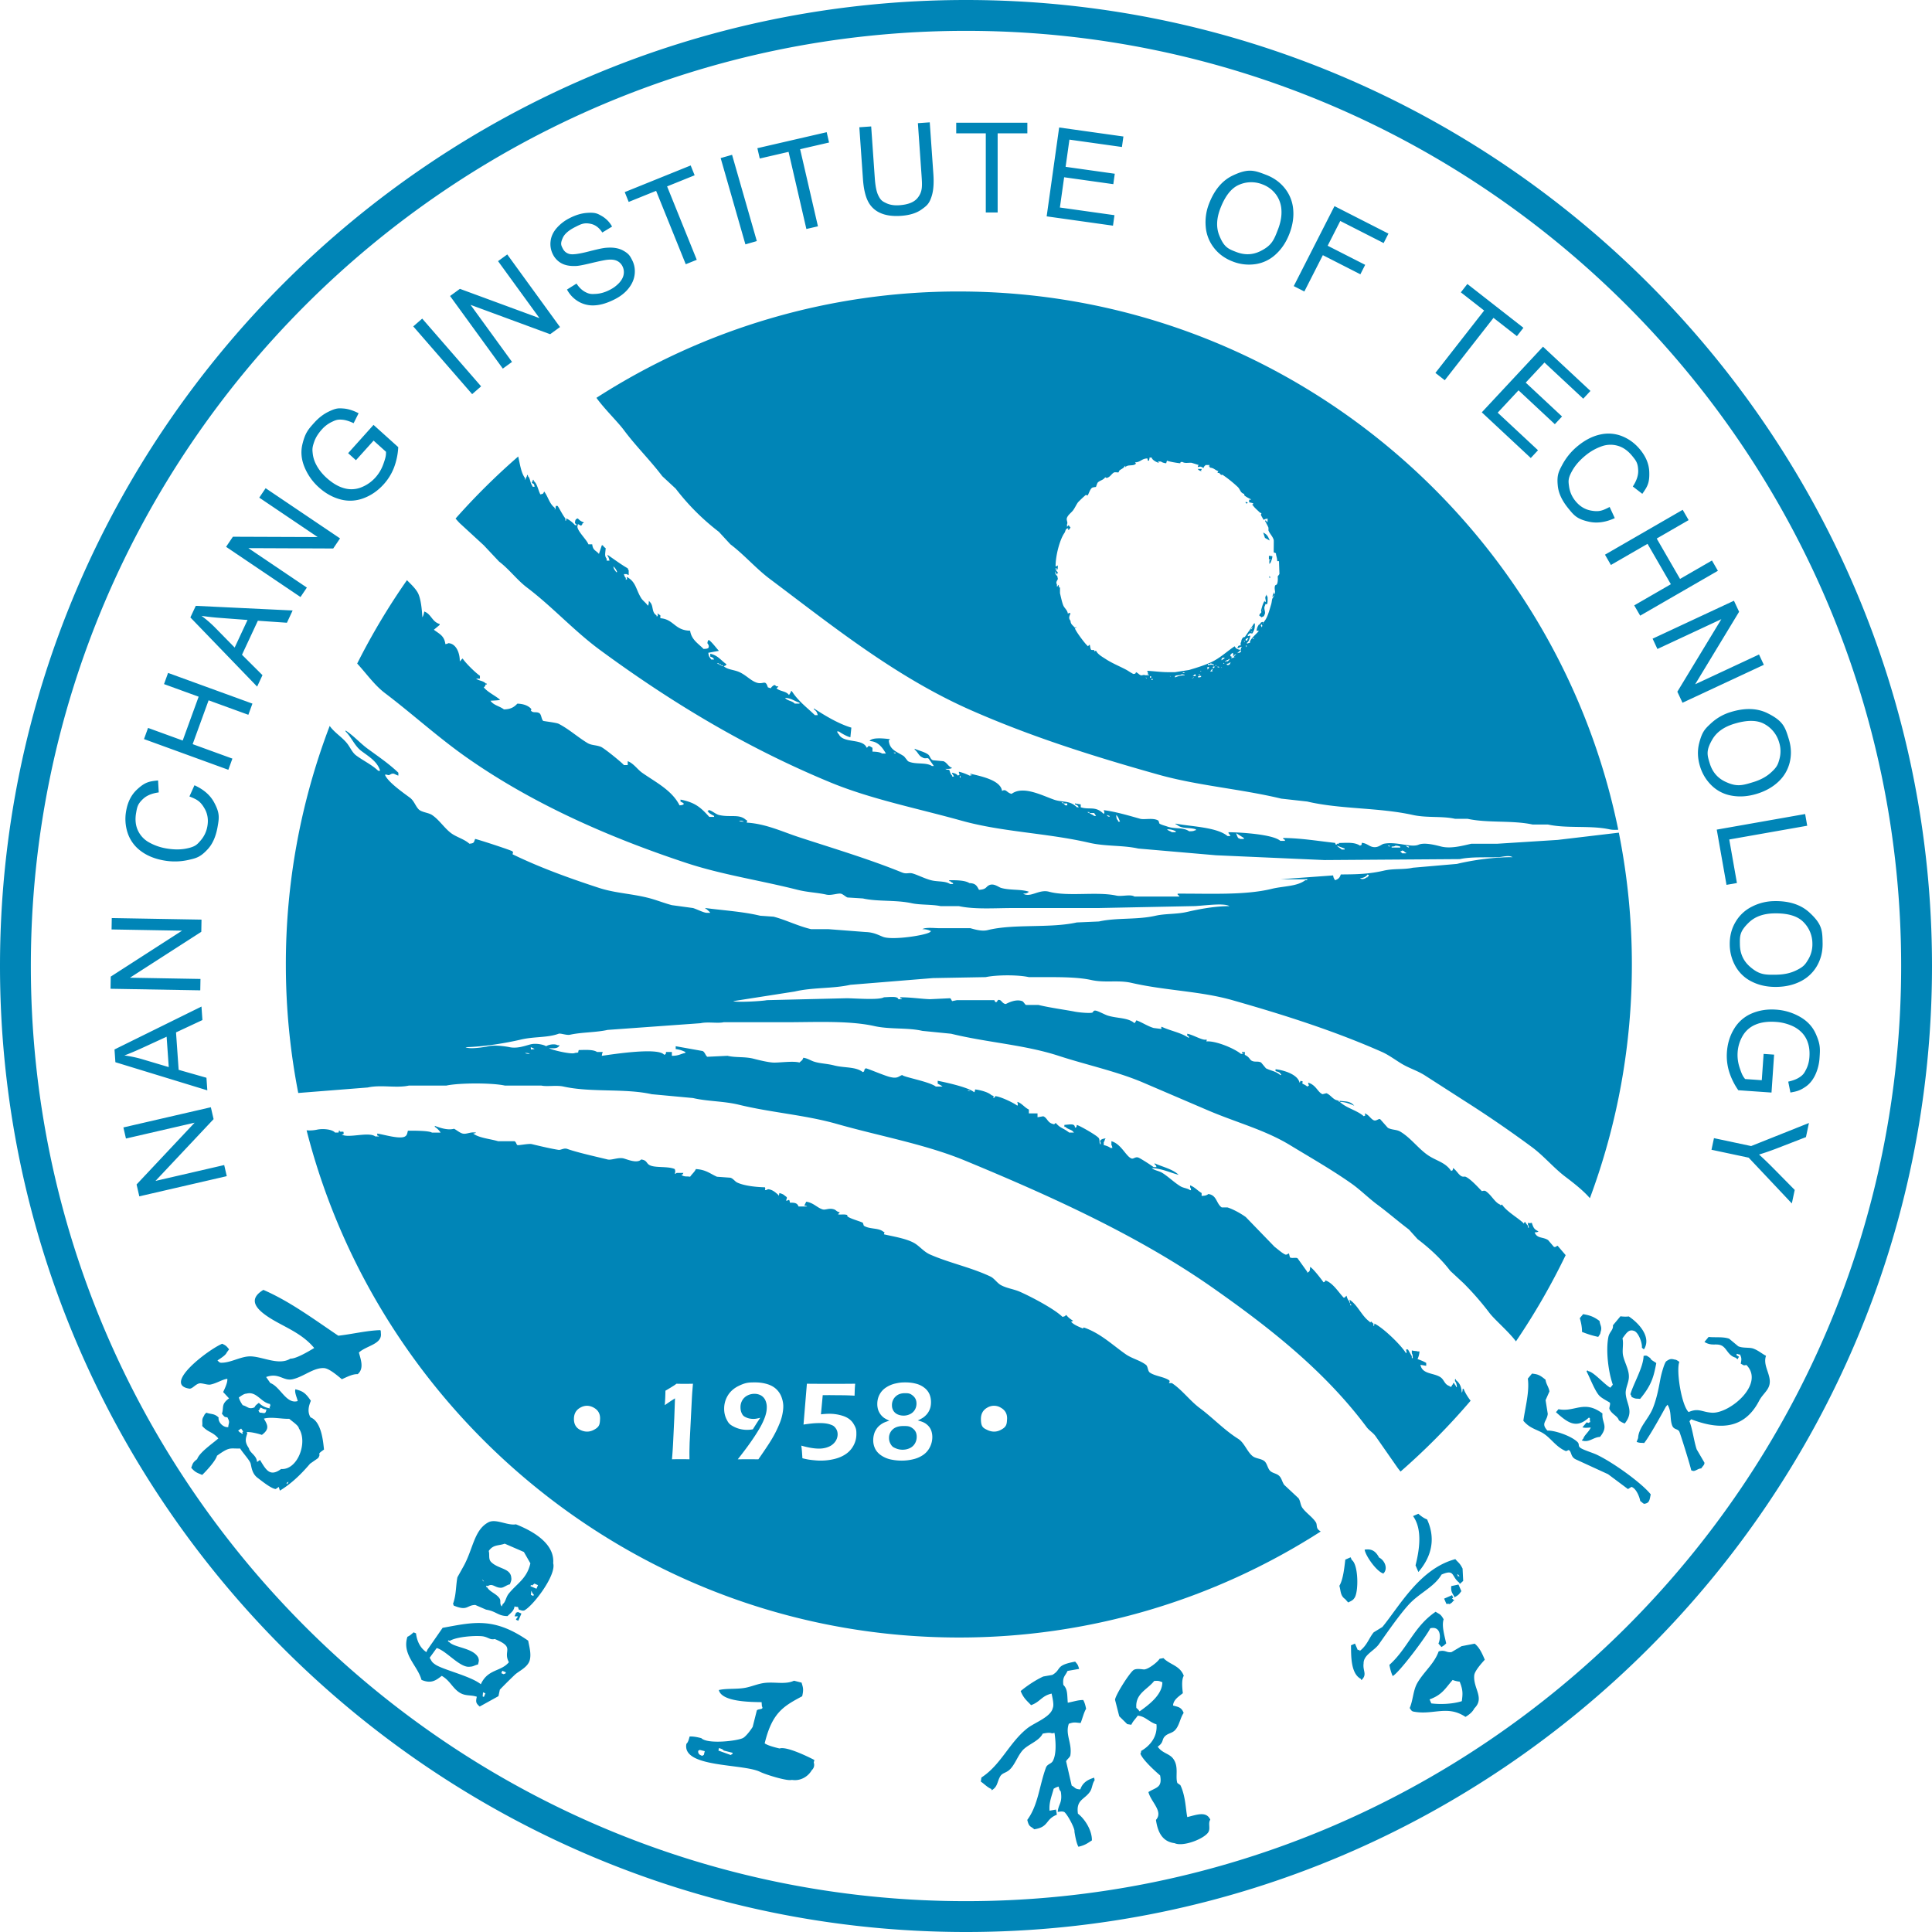 <svg xmlns="http://www.w3.org/2000/svg" width="200" height="200" fill="#0085b7" fill-rule="evenodd"><path d="M99.26 30.175c33.598 0 61.771 23.992 68.262 55.72-.3.014-.611.023-.908-.042-1.97-.43-4.397-.066-6.358-.497h-1.59c-2.111-.46-4.665-.135-6.755-.596h-1.292c-1.362-.299-2.904-.073-4.37-.397-3.547-.784-7.499-.579-10.93-1.39l-2.682-.299c-4.238-1.016-8.622-1.333-12.716-2.484-6.976-1.96-13.27-3.972-19.374-6.656-7.815-3.438-14.407-8.766-20.862-13.61-1.432-1.075-2.63-2.485-4.074-3.577l-1.192-1.292a24 24 0 0 1-4.47-4.47l-1.392-1.292c-1.256-1.662-2.72-3.086-3.973-4.77-.65-.872-2.003-2.175-2.842-3.339a69.2 69.2 0 0 1 37.518-11.01zM60.1 148.04q.689.32 1.33 0c.641-.32.658-.589.688-1.123s-.183-.933-.641-1.19-.918-.27-1.377-.024-.687.64-.687 1.19.229.934.687 1.147m9.462 3.026a46 46 0 0 0 .132-2.005l.109-2.293.072-2.012-.39.25q-.137.088-.668.456a23 23 0 0 0 .069-1.497q.2-.115.522-.31l.4-.25q.08-.053.218-.162a33 33 0 0 0 1.708 0l-.063.778q-.023.27-.05.775l-.23 4.556-.017.683q-.006.212-.005.429l.005.602a34 34 0 0 0-1.812 0m6.812 0q.752-.95 1.266-1.678.564-.797.968-1.485.3-.51.474-.943a4 4 0 0 0 .235-.722 2.7 2.7 0 0 0 .06-.546 1.7 1.7 0 0 0-.154-.749 1.1 1.1 0 0 0-.45-.49 1.37 1.37 0 0 0-.679-.165 1.55 1.55 0 0 0-.736.18 1.3 1.3 0 0 0-.52.498 1.4 1.4 0 0 0-.183.703q0 .367.134.64c.134.273.241.322.452.422s.462.153.75.153q.17 0 .328-.03a5 5 0 0 0 .382-.084 30 30 0 0 0-.764 1.192 3.6 3.6 0 0 1-.584.056q-.686 0-1.268-.272c-.582-.272-.673-.44-.85-.776s-.27-.71-.27-1.12a2.6 2.6 0 0 1 .383-1.396q.384-.63 1.128-.99c.744-.36 1.068-.358 1.714-.358a4.3 4.3 0 0 1 1.227.174q.58.177.949.529a2.15 2.15 0 0 1 .545.837q.174.482.175.937 0 .338-.079.755a5 5 0 0 1-.25.883 12 12 0 0 1-.474 1.054q-.299.59-.72 1.233c-.421.643-.632.948-1.056 1.558l-1.004-.006zm6.691-.109-.03-.453-.027-.367a13 13 0 0 0-.058-.487q1.071.309 1.835.31.538 0 .982-.185a1.55 1.55 0 0 0 .694-.536 1.28 1.28 0 0 0 .25-.759q-.001-.356-.193-.62c-.192-.264-.325-.31-.59-.403s-.615-.14-1.047-.14q-.373 0-.734.03a18 18 0 0 0-.968.124l.35-4.228a256 256 0 0 0 4.998 0 13 13 0 0 0-.045.687l-.017.55a25 25 0 0 0-1.589-.046l-1.007-.011-.7.005-.185 1.982q.487-.056.826-.056a4.5 4.5 0 0 1 1.522.244q.678.244 1 .754c.322.51.32.714.32 1.123s-.097.792-.295 1.161-.47.668-.816.9-.75.4-1.203.507a6 6 0 0 1-2.02.125 8 8 0 0 1-.616-.074 8 8 0 0 1-.637-.137m9.001-3.891a3.4 3.4 0 0 1-.542-.284 1.7 1.7 0 0 1-.622-.849 2 2 0 0 1-.085-.592q0-.54.238-.987a1.97 1.97 0 0 1 .687-.735q.45-.289.96-.401c.51-.112.697-.112 1.073-.112q.542 0 1.054.135a2.3 2.3 0 0 1 .87.426 1.7 1.7 0 0 1 .52.662q.157.369.157.823a2.3 2.3 0 0 1-.043.455 1.8 1.8 0 0 1-.42.83 2.2 2.2 0 0 1-.337.302 3.5 3.5 0 0 1-.569.303q.384.103.575.192c.191.089.252.137.372.235a1.45 1.45 0 0 1 .493.774 2 2 0 0 1 .066.513q.001.55-.248 1.046a2.1 2.1 0 0 1-.68.798 3 3 0 0 1-1.02.454 5 5 0 0 1-1.203.149 5.4 5.4 0 0 1-1.141-.117 2.8 2.8 0 0 1-.974-.405q-.431-.285-.64-.687a1.96 1.96 0 0 1-.21-.917q0-.288.073-.565c.073-.277.124-.36.225-.527s.223-.307.36-.42.272-.206.41-.274.338-.142.601-.225m1.593-2.843q-.596.001-.96.356a1.2 1.2 0 0 0-.364.892 1.05 1.05 0 0 0 .16.583.97.97 0 0 0 .436.368 1.5 1.5 0 0 0 .6.122 1.5 1.5 0 0 0 .69-.16 1.15 1.15 0 0 0 .48-.441q.173-.287.173-.648 0-.481-.329-.776c-.329-.295-.517-.296-.886-.296m-.143 3.398q-.728.001-1.107.356a1.17 1.17 0 0 0-.378.894q0 .331.167.617c.167.286.281.334.51.434a1.8 1.8 0 0 0 .728.152q.395.001.74-.16a1.2 1.2 0 0 0 .531-.475q.191-.317.19-.706 0-.521-.352-.816c-.352-.295-.579-.296-1.029-.296m8.715.42q.69.318 1.33 0c.64-.318.658-.59.69-1.124s-.184-.933-.642-1.19a1.34 1.34 0 0 0-1.378-.024q-.686.365-.686 1.19c0 .825.229.934.686 1.147zm65.35-61.846a69.5 69.5 0 0 1 1.35 13.649 69.2 69.2 0 0 1-4.347 24.194c-.698-.836-2.01-1.821-2.538-2.222-1.21-.915-2.245-2.174-3.478-3.08a120 120 0 0 0-6.954-4.768l-4.173-2.682c-.782-.48-1.597-.713-2.384-1.193-.61-.372-1.326-.9-1.987-1.192-4.855-2.146-9.96-3.79-15.499-5.365-3.323-.945-6.913-.982-10.431-1.788-1.403-.322-2.718.022-4.173-.298-1.27-.28-2.954-.297-4.37-.298h-2.087c-1.14-.25-3.332-.241-4.47 0l-5.465.099-8.544.696c-1.84.414-3.84.247-5.763.695l-6.358.994c.28.154 2.963.01 3.478-.1l8.246-.198c.826 0 3.366.215 3.874-.1.634-.02 1.434-.132 1.49.199h.397c-.102-.08-.024-.037-.198-.1v-.099c1.111-.002 2.225.175 3.08.199l2.086-.1c.054.02.192.295.199.299l.496-.1h3.875l.1.199c.306.064.121-.34.496-.199.154.058.281.384.596.398.302-.154 1.048-.526 1.69-.298.145.052.283.347.396.397h1.292c1.21.293 2.813.506 3.776.695.414.082 1.509.183 1.788.1.122-.036.083-.269.397-.199.289.064.875.393 1.192.497.96.312 2.126.197 2.782.794a1.1 1.1 0 0 0 .198-.297c.565.194 1.158.608 1.79.794l.794.1c.043-.06-.09-.288.099-.199.851.396 1.924.576 2.682 1.093h.1c-.131-.242.046-.07-.199-.199v-.199c.618.103 1.628.748 1.987.596.102.171.003 0 0 .2.895-.089 2.822.676 3.577 1.291 0 0 .39-.023.198-.1h-.1v-.099h.299v.298c.473.217.502.485.695.596.347.198.639.012.994.199l.497.596c.568.286.946.263 1.49.696h.1c-.131-.274-.275-.325-.596-.398v-.199c.674.06 2.305.485 2.483 1.391.08-.102.037-.025.1-.198.34.112.2-.017.198.297.18.088.361.168.497.299.313-.16.12-.065.099-.398.816.225.986.993 1.49 1.192l.398-.1c.351.114.66.583.993.696.723.246 1.358-.034 1.888.597-.455-.195-.869-.387-1.49-.398v-.1h-.199c.102.081.024.037.198.1.68.656 1.774.863 2.484 1.49.262-.173.139-.006.1-.298.417.145.583.529.894.696.281.151.505-.172.695-.1l.795.895c.418.238.892.16 1.292.397 1.053.627 1.809 1.687 2.781 2.384.903.648 1.862.754 2.484 1.69.247-.147.117.023.199-.299.323.212.498.582.795.795.226.163.382.051.496.1.543.23 1.38 1.187 1.69 1.49.01.01.249-.1.397 0 .604.404.931 1.17 1.49 1.39.114.164.007.056.199 0 .475.715 1.55 1.307 2.185 1.888.125.183.05-.014.199-.1.088.145.18.285.298.398v.2h.1c-.04-.206-.026-.193-.1-.3v-.198c.244.062.158.037.397 0 .191.546.225.643.696.894-.117.08-.166.08-.397.1.253.658.844.441 1.39.794l.596.696c.201.096.313-.142.398-.1l.825.963a70 70 0 0 1-5.146 8.926c-.755-1.013-2.222-2.258-2.733-2.934a30 30 0 0 0-2.683-3.08l-1.39-1.292c-.922-1.22-2.16-2.356-3.378-3.278l-.894-.994c-1.124-.849-2.138-1.737-3.279-2.583-.902-.669-1.755-1.534-2.682-2.185-2.03-1.427-4.22-2.675-6.358-3.974-2.59-1.574-5.506-2.325-8.445-3.577l-6.955-2.98c-2.72-1.12-5.704-1.756-8.543-2.682-3.524-1.15-7.39-1.37-11.128-2.286l-2.98-.298c-1.52-.353-3.352-.135-4.967-.496-2.637-.59-6.194-.398-9.24-.398h-6.358c-.618.139-1.645-.067-2.384.1l-9.637.695c-1.19.27-2.687.233-3.875.497-.376.083-.99-.175-1.192-.1-1.14.423-2.508.278-3.874.596-1.735.405-3.91.747-5.763.796.4.234 1.873.011 2.384-.1.635-.138 1.706-.002 2.186.1.806.17 1.642-.165 2.186-.299.549-.134 1.327.032 1.59.199.263-.174.888-.282 1.191-.1h.2c-.18.358-.55.328-1.094.298.271.195 2.397.691 2.683.497.493-.057.265-.003.398-.298.655-.013 1.495-.073 1.887.199h.596c-.054.151-.07.166-.1.398 1.108-.157 5.891-.907 6.458-.1.247-.146.117.024.199-.298h.596v.398c.743-.006.877-.198 1.391-.299v-.099c-.293-.137-.586-.258-.994-.298v-.298l2.782.497c.246.104.31.5.497.596l2.087-.1c.828.203 1.803.071 2.682.298.531.138 1.429.357 1.987.398.632.046 2.064-.194 2.781 0 .188-.202.29-.183.398-.497.448.065.737.28 1.093.398.639.21 1.323.2 2.086.397 1.085.279 2.235.108 2.98.695.28-.135.017-.163.298-.397.136-.01 1.872.739 2.484.894.82.209.894-.059 1.291-.198.16.22 2.788.672 3.478 1.192h.695c-.126-.11-.352-.22-.496-.299v-.297c1.046.21 3.255.707 3.775 1.192.075-.107.062-.092.1-.298.554.071 1.346.275 1.688.596.33.138.2.029.199.297.241-.13.07.047.198-.198.568.055 1.892.687 2.285.994.105-.192.032-.115 0-.398.458.132.726.572 1.193.795v.397h.894v.398l.595-.1c.429.172.427.656.995.795.24.07.061.04.298-.1.533.595.721.474 1.39.994h.497c-.091-.107.008-.009-.1-.1-.096-.188-.533-.226-.794-.496h-.1v-.198c.684-.057 1.09-.166 1.094.298.247-.147.116.024.198-.298.364.117 2.145 1.122 2.285 1.39.09.173.02.38.1.497v.1h.099c-.04-.205-.025-.192-.1-.299.133-.231.304-.245.597-.298-.163.221-.052.204-.199.398v.298c.258.065.515.151.695.298h.199c-.04-.204-.025-.191-.1-.298v-.398c1.027.282 1.508 1.585 2.087 1.789.197.068.39-.203.695-.1.211.072 1.351.806 1.59.994h.298c-.087-.235-.037-.164-.198-.298v-.1c.803.371 1.887.602 2.483 1.193-.89-.226-1.688-.644-2.782-.696.307.253.741.279 1.093.497.64.396 1.24 1 1.888 1.39.308.187.719.193.993.398h.1c-.04-.204-.025-.191-.1-.298v-.199c.462.165.781.553 1.192.795v.298c.34-.02.508-.047.696-.198.893.12.815 1.012 1.39 1.39h.597c.61.199 1.378.624 1.887.994l2.981 3.08c.314.235.767.646 1.093.795.175.08.351-.136.397-.1l.1.398c.21.142.605-.024.794.099l.994 1.39v.1c.287-.142.278-.188.298-.596.295.1 1.383 1.56 1.39 1.59.242-.131.07.046.2-.199.794.281 1.344 1.218 1.887 1.788.153-.003.09-.025.298-.199.07.268.137.43.298.596v.2c.112-.201.052-.179 0-.398.878.58 1.256 1.69 2.086 2.285.114.163.008.055.2 0 .086.116.08.113.198.199v.199c.08.189.1-.2.1-.2.88.41 2.777 2.228 3.278 3.08.104-.191.031-.114 0-.397h.198l.398.695v.2h.1c-.011-.252-.013-.369-.1-.498v-.298c.302.075.516.05.596.1h.199c-.029.375-.093.532-.2.794.358.131.627.237.895.398v.298l-.596-.1c.19 1.005 1.383.809 2.087 1.292.375.259.39.724.893.894.102.08.025.037.2.1.065-.124.107-.206.198-.299v-.099h.099c.067.124.108.206.199.298v.1h.099c-.036-.284-.065-.43-.199-.596v-.2h.1v.1c.366.27.575.671.596 1.292.08-.117.08-.166.099-.398h.1c.128.37.416.83.721 1.232a70.4 70.4 0 0 1-7.25 7.33 6 6 0 0 1-.326-.415l-2.286-3.279c-.234-.319-.659-.579-.893-.894-4.32-5.787-9.95-10.23-15.897-14.405-7.592-5.332-16.606-9.445-25.73-13.214-4.062-1.677-8.83-2.526-13.214-3.775-3.288-.936-6.783-1.169-10.134-1.987-1.593-.389-3.257-.34-4.768-.696l-4.272-.397c-2.801-.63-6.256-.155-9.14-.794-.71-.158-1.699.03-2.285-.1h-3.775c-1.344-.294-4.715-.287-6.06 0H42.33c-1.306.289-2.866-.111-4.271.199l-7.184.568a69.5 69.5 0 0 1-1.284-13.301 69.2 69.2 0 0 1 4.539-24.698l.054.075c.486.655 1.301 1.14 1.789 1.79.295.393.504.9.893 1.191.738.551 1.627.956 2.285 1.59h.199c-.285-.988-1.255-1.523-1.987-2.087-.646-.498-1.003-1.417-1.59-1.987v-.099c.831.533 1.504 1.314 2.286 1.888 1.122.823 2.194 1.542 3.179 2.484v.298c-.16-.033-.414-.19-.497-.199-.357-.035-.37.262-.695.1h-.2c.264.741 1.93 1.898 2.584 2.384.431.32.56.83.894 1.192.3.325 1.013.348 1.391.596.745.49 1.277 1.36 1.987 1.888.561.416 1.373.619 1.888 1.092.504-.047.45-.126.596-.496.28.046 3.736 1.167 3.875 1.291.09.19.039.073 0 .299 2.778 1.348 5.78 2.445 8.94 3.476 1.853.605 3.726.597 5.664 1.193.543.167 1.281.438 1.887.596l2.186.298c.462.142 1.181.532 1.49.496h.298c-.123-.177-.257-.246-.397-.397h-.1V94c1.776.24 3.865.362 5.663.796l1.391.099c1.282.336 2.484.958 3.875 1.291h1.788l3.874.298c.823.028 1.279.298 1.789.497.978.383 4.51-.175 4.868-.497.107-.09.009.01.1-.099-.282-.117-.471-.191-.895-.199.348-.217 1.262-.099 1.788-.099h3.18c.366.096 1.15.358 1.788.199 2.702-.674 6.408-.17 9.239-.795l2.285-.1c1.86-.413 3.924-.154 5.862-.595 1.005-.23 2.17-.14 3.278-.398 1.306-.304 2.91-.595 4.371-.596-.613-.379-2.908 0-3.775 0l-9.835.199h-8.842c-1.86 0-3.904.16-5.564-.199H97.37c-.878-.19-2.115-.11-2.98-.298-1.688-.367-3.51-.146-5.067-.497l-1.59-.099c-.177-.058-.486-.364-.696-.397-.338-.054-.993.212-1.49.1-.92-.21-1.964-.24-2.98-.497-3.922-.993-7.844-1.565-11.525-2.783-8.403-2.78-16.149-6.289-22.75-10.928-2.958-2.079-5.6-4.5-8.445-6.656-1.086-.823-1.919-2.024-2.871-3.057a70 70 0 0 1 5.152-8.631c.39.401.81.773 1.097 1.256.344.58.455 1.81.497 2.583.104-.138.16-.392.198-.596.735.27.793 1.064 1.59 1.292v.1l-.596.496c.56.435 1.074.6 1.192 1.49.204-.04.191-.025.298-.1.824.029 1.212 1.043 1.192 1.888.119-.106.163-.199.298-.298.32.488 1.311 1.458 1.788 1.788v.299h-.397c.301.23.75.205.993.496.003.001.198 0 .1.1h-.1c-.087.234-.037.164-.198.298.389.501 1.213.869 1.689 1.291-.128.065-.682.074-.994.1.335.48.93.541 1.39.894.702-.01 1.056-.236 1.392-.596q.914.03 1.39.496c.065.149.124.043 0 .2.22.333.564.083.895.297.21.136.206.66.397.795.033.023 1.36.18 1.59.298 1.065.547 1.975 1.382 2.98 1.987.432.26.87.194 1.391.397.329.128 2.146 1.6 2.385 1.888h.397V78.8c.6.216 1 .847 1.49 1.193 1.394.98 3.086 1.806 3.875 3.377.23-.022.28-.02.397-.099.155-.09-.16-.216-.298-.298v-.199c1.562.304 2.117.85 2.98 1.789h.497v-.1c-.226-.113-.43-.225-.596-.397-.107-.09-.009.008-.1-.1h.1v-.099h.1c.261.053.668.416.993.497 1.134.283 2.083-.133 2.782.496.262.175.138.007.1.299 1.976.115 3.708.947 5.364 1.49 3.665 1.2 7.248 2.263 10.73 3.676.46.186.697-.018 1.092.1.527.156 1.245.527 1.888.695.715.186 1.457.052 1.987.397h.298v-.1c-.124-.065-.205-.107-.298-.198h-.1v-.099c.692-.005 1.638 0 2.087.298.65.022.77.28.994.696.82-.045.686-.33 1.092-.497.465-.19.938.222 1.193.297.912.27 2.035.11 2.88.398-.174.161-.25.18-.596.199.763.46 1.636-.483 2.683-.2 1.953.53 4.932-.037 6.954.398.592.128 1.453-.166 1.888.1h4.67c-.088-.117-.081-.113-.2-.199v-.1c3.373-.016 6.975.18 9.737-.496 1.224-.3 2.612-.233 3.477-.894h.199v-.1c-.991.016-1.703.002-2.782 0l5.464-.397c.056.315.087.289.199.497.338-.112.489-.254.596-.597 1.694-.009 2.904-.037 4.47-.397 1.019-.234 2.074-.088 2.981-.298l4.57-.397c1.713-.41 3.876-.707 5.762-.696-.395-.242-1.044-.015-1.49 0-1.316.044-2.784-.057-3.974.2l-14.008.098-11.226-.496-8.048-.696c-1.603-.359-3.382-.206-5.066-.596-4.394-1.019-8.99-1.107-13.214-2.285-4.661-1.3-9.379-2.224-13.61-3.973-8.852-3.66-16.643-8.414-23.844-13.71-2.664-1.96-4.917-4.465-7.55-6.459-1.031-.78-1.828-1.884-2.882-2.682l-1.59-1.69-2.483-2.284c-.151-.151-.292-.316-.436-.481a70 70 0 0 1 6.485-6.425c.183.786.293 1.687.707 2.236v.2c.065-.086.134-.313.198-.398.001-.001 0-.197.1-.1v.1c.24.212.217.625.397.894l.1.199h.198c-.083-.34-.05-.253-.298-.398.064-.17.02-.097.1-.198.001-.002-.001-.198.1-.1v.1c.368.263.476 1.002.694 1.39.34-.083.253-.049.398-.297.433.597.519 1.243 1.092 1.688v.2c.08-.117.08-.167.1-.398h.198c.249.379.499.914.796 1.291v.199c.08.19.099-.199.099-.199.29.128.708.45.894.696h.199c-.088-.117-.081-.113-.199-.2.022-.23.02-.279.1-.396.102-.08.024-.037.198-.1.167.18.326.314.596.398v.099h-.1c-.063.172-.019.097-.099.199-.103.134-.154-.04-.397-.1v.1c-.29.405.951 1.515 1.093 1.987h.397c.07.65.392.618.696.993l.297-.894h.1c.103.15.147.197.298.298-.026.542-.143.774.1 1.093v.199h.297c-.05-.212-.088-.36-.198-.497v-.1c.667.448 1.359.976 2.086 1.391.064.172.02.098.1.2v.496c-.172-.064-.098-.02-.2-.1h-.297c.063.222.073.263.198.398v.199c.268-.165.1.016.1-.299.95.482.94 1.306 1.49 2.187.18.288.51.499.695.794.088-.128.092-.245.1-.497.107.091.009-.008.1.1.42.404.149 1.061.694 1.39v.1h.1c.065-.25.029-.054 0-.298l.298.199v.298c1.399.104 1.485 1.268 3.08 1.291.144.953.853 1.329 1.39 1.888.252-.011.369-.013.497-.1.085-.166.048-.307-.1-.497.04-.204.025-.19.1-.297.062-.078.004-.026.1 0 .34.27.696.77.993 1.092l-1.093.199c.047.447.129.425.298.696h.298c-.121-.224-.171-.2-.397-.299v-.297c.835.187 1.096.699 1.689 1.092-.135.159-.06.115-.298.199.411.366 1.036.356 1.59.596.71.309 1.182.878 1.788 1.093.742.263.922-.381 1.192.497l.298.099a.9.9 0 0 1 .298-.298c.138-.072.126-.032.298.1h.199c-.087.116-.08.112-.2.198.374.343.99.268 1.293.695.068-.076.13-.221.198-.298v-.099h.1c.642 1.015 1.544 1.672 2.384 2.484h.298c-.088-.328-.156-.432-.397-.596v-.1c1.085.709 2.535 1.593 3.875 1.988l-.1.993c-.302-.044-.962-.422-1.192-.597h-.199c.066.124.108.206.199.299.478.972 2.47.379 2.881 1.39.117-.086.113-.08.199-.198.23.073.221.103.397.199v.397c.378.008.763.037.993.199h.398c-.336-.584-.792-1.264-1.689-1.292.23-.406 1.479-.274 2.086-.199v.1h-.1c.059 1.066.933 1.217 1.59 1.689l.398.496c.742.382 1.84.073 2.484.497h.198l-.496-.695c-.153-.257-.369.027-.696-.2-.397-.163-.46-.558-.795-.794v-.099c.388.187 1.03.324 1.391.596.203.152.218.492.497.596l1.093.1c.388.163.481.546.894.695-.152.104-.408.105-.696.1.117.08.166.08.398.098.09.237.121.443.298.597v.099h.198c-.066-.124-.108-.205-.198-.298v-.099c.292.067.436.105.596.298.313-.16.12-.065.1-.398.411.074 1.055.359 1.092.398 0 0 .39-.023.198-.1h-.099v-.099c1.01.25 3.142.646 3.279 1.788.439-.262.471.194.993.298 1.174-.86 3.056.126 4.372.596.899.322 1.63.036 2.384.795h.199c-.14-.196-.13-.209-.397-.298v-.1l.596.1v.298c.922.295 1.522-.18 2.384.696.112-.2.051-.179 0-.398 1.27.163 2.67.586 3.775.894.424.12 1.393-.142 1.888.199l.1.298c.183.122.623.236.794.298.821.3 1.611.042 2.285.497.271-.003.455-.004.596-.1h.1v-.099c-.698-.236-1.438-.004-1.988-.497h-.099v-.099c1.514.31 4.237.343 5.365 1.292h.298c-.067-.124-.108-.206-.199-.298v-.1c1.174.008 4.595.203 5.365.895h.497c-.131-.242.046-.07-.199-.2v-.098c1.765.005 3.683.321 5.265.496l.104.009c.058.159.017.09.095.19.097-.026.045.03.1-.1h.198v-.079c.761-.004 1.616-.119 2.186.278.247-.146.116.024.199-.298.479.063.688.296.994.398.642.213.984-.24 1.29-.299 1.307-.253 2.81.431 3.577.1.66-.285 1.954.098 2.385.199 1.017.237 2.251-.114 3.08-.299h2.682l6.259-.397 6.33-.75zm-30.859 72.343a69.2 69.2 0 0 1-37.46 10.976c-32.454 0-59.843-22.386-67.523-52.504a3.7 3.7 0 0 0 1.054-.062c.667-.149 1.635-.029 1.888.298.443-.022.37.059.397-.198h.1v.099c.443.022.37-.059.397.198-.026.1.019.053-.199.1.69.42 2.775-.322 3.477.198h.398c-.102-.08-.025-.036-.199-.099v-.199c.689.1 2.363.62 2.881.298.226-.134.217-.347.298-.595.322.005 2.13-.028 2.484.198h.895a2 2 0 0 0-.597-.596v-.099c.568.215 1.356.477 1.987.298.227.1.594.426.894.496.42.1.763-.197 1.391-.099-.107.075-.092.063-.298.1.592.46 1.813.558 2.583.794h1.689c.172.063.186.318.298.398.082.058 1.172-.176 1.49-.1.88.212 1.995.477 2.782.597.227.034.549-.225.894-.1 1.049.38 3.271.867 4.173 1.093.408.102 1.128-.26 1.689-.1.421.12 1.382.53 1.788.1.636.083.505.4.894.596.584.294 1.892.082 2.583.398.073.245.07.25 0 .496.172-.064.097-.019.199-.099h.695c-.13.242.047.07-.199.199.278.245.597.128.895.198.184-.282.457-.48.596-.794 1.06.061 1.494.494 2.185.794l1.391.1c.29.089.47.39.696.496.726.346 1.959.474 2.88.497.066.25.03.054 0 .298.205-.04.192-.025.3-.1.437.027.74.28 1.092.597v.1c.075-.108.062-.092.1-.299.267.07.43.137.595.298.302.188.156.204.1.497.203-.04.191-.025.298-.1.075.108.062.092.099.299.5 0 .75.025.894.397h.894c-.106-.075-.091-.062-.298-.1l.2-.397c.757.113 1.11.615 1.688.795.311.097.658-.174 1.192 0 .227.074.242.24.596.298-.087.117-.08.113-.198.199.183.1.643-.045.993.099-.283.23 1.342.629 1.59.795l.099.298c.58.383 1.472.202 1.987.596.262.174.138.007.1.298 1.003.234 2.48.458 3.278.993.484.327.894.832 1.49 1.094 2.017.886 4.249 1.332 6.259 2.285.393.185.698.686 1.093.894.653.343 1.303.391 1.987.695 1.159.515 3.522 1.755 4.371 2.583.31-.071.208-.065.397-.199.168.244.443.444.696.597-.103.08-.025.036-.2.1.249.317.808.527 1.193.694.097-.025.045.03.1-.1 1.731.582 3.013 1.838 4.37 2.783.645.448 1.46.612 2.087 1.093.211.161.17.63.398.795.514.368 1.44.427 1.987.794.16.108-.031.275 0 .298h.297c1.039.678 1.879 1.839 2.882 2.583 1.379 1.024 2.527 2.27 3.974 3.18.646.406.919 1.32 1.49 1.788.328.269.833.248 1.192.497.345.238.363.842.696 1.092.25.189.541.212.795.398.34.25.35.635.595.993l1.49 1.391c.209.319.187.699.398.994.378.527 1.034.941 1.39 1.49.136.208.051.481.2.695.06.088.169.174.308.261m-73.23-99.907a1.3 1.3 0 0 1 .397.596h-.1c-.152-.245-.227-.226-.297-.596m10.73 10.034h.198v.1h.199v.099h.199v.099c-.175-.063-.097-.019-.2-.1-.174-.062-.095-.019-.198-.099-.174-.062-.096-.019-.199-.099zm7.053 3.576c.682.04.94.34 1.49.497v.1h-.497c-.24-.293-.794-.29-.993-.597M92.5 77.905h.2v.1c-.175-.063-.098-.02-.2-.1m6.856 2.385c.08.101.035.027.099.199h-.1v-.2zm10.53 2.781h.2v.1h.397v.198h-.199c-.074-.086-.125-.111-.199-.198-.174-.063-.096-.019-.198-.1zm2.683.994h.199v.1h.497l.198.297h-.198c-.134-.122-.357-.18-.497-.298-.175-.062-.097-.019-.2-.1zm1.987.298.298.1v.099c-.238-.084-.163-.04-.298-.2zm.993 0c.197.166.286.45.398.695h-.199v-.1c-.164-.177-.173-.249-.199-.595m-39.044.596c.252.007.37.012.497.1-.251-.008-.369-.012-.497-.1m44.31.894a1.7 1.7 0 0 1 .894.199v.1h-.398c-.17-.127-.357-.138-.496-.299m7.153.398.795.497v.099h-.398c-.101-.08-.027-.036-.198-.1-.084-.185-.138-.264-.199-.496m10.432 1.291.794.298v.1h-.298c-.161-.156-.354-.217-.496-.398m5.265 0h.198v.1c-.174-.063-.096-.02-.198-.1m.795 0c.26.016.337.043.497.1v.099h-.894v-.1c.23-.019.28-.019.397-.099m1.093 0 .298.1v.099c-.237-.084-.164-.04-.298-.199m-.398.497c.237.084.163.04.298.199h.1v.099h-.398c-.073-.087-.125-.112-.198-.199.174-.062.096-.019.198-.1zm-3.576 2.483c.056.071.143.005.099.2h-.1v.098h-.098c-.195.164-.466.247-.696.1.394-.044.608-.154.795-.398m-86.632 17.884c.125.051.301.118.397.198-.444.004-.369.153-.397-.198m-.596.595c.251.008.37.012.497.1-.252-.008-.37-.012-.497-.1m45.8 3.875c.205.037.19.024.297.1-.206-.038-.19-.025-.298-.1zm39.64 22.055c.08.102.035.028.099.199h-.1v-.199zm-20.793-87.566h.227c.011.21.444.476.727.546v-.046c-.053-.039-.05-.037-.09-.09h.318c.128.103.337.165.545.181.02-.063.054-.22.09-.272.129.095 1.158.263 1.364.272.061-.137-.03-.122.227-.136.27.177.636.056.954.09l.727.228c-.061.086-.058.04-.091.182h.046v.045c.248-.114.332-.04.545.09.049-.186.12-.204.227-.317h.409v.045c-.113.06-.031-.019-.091.091.147.038.07-.023.136.091-.08.029-.044.01-.09.046.49-.001.578.255.954.362-.061.087-.058.04-.091.183h.182c.071.114.13.178.272.227.025-.06 0-.034.045-.046a13 13 0 0 1 1.59 1.272c.274.257.249.61.682.727-.002.132-.044.064 0 .137.178.168.452.3.681.409v.045h-.181V52l.408.09v.091c-.003.004-.13.06-.09.091h.045c.19.308.483.518.727.773l.182.09c.017.03-.077.096-.045.182.047.129.197.36.272.5.207-.118.17-.077.41-.136v.273c-.032.035-.06.1-.092.136-.022-.165-.012-.166-.136-.227v.045h-.045c.105.219.278.488.363.727v.273c.123.342.444.612.545.999.017.065-.008 1.014 0 1.272l.227.091c.023.313.127.458.137.818h.181l.046 1.318c-.026.09-.154.206-.182.273.025.168.035.634-.091.817-.034.05-.154.059-.182.136-.103.29.046.624 0 .864h-.045c-.004-.116-.005-.17-.045-.228v.091c-.097.101-.146.247-.182.41h.046c.039-.055.037-.052.09-.092v.091c-.235.228-.156.44-.273.818-.195.639-.382 1.447-.817 1.863-.086-.08-.036-.084-.137-.046-.208.07-.12.176-.272.273v-.045c-.046-.045-.045.044-.046.045a1.16 1.16 0 0 0-.227.636c.141-.02.109-.032.227 0-.14.226-1.015.912-.908 1.227-.159.02-.182.055-.318.09v-.09c.233-.159.259-.44.363-.727h-.136c-.049.034-.043.027-.137.046v-.137c.285-.197.104-.203.455-.136.215-.337.286-.544.272-1.045h-.09c-.018.063-.954 1.408-.954 1.408-.168-.044-.365.222-.364.5-.091.124-.07.222-.045.363-.21.01-.258.023-.318.182-.037.046-.017.013-.046.091h.137a.8.8 0 0 1 .317-.136v.045c-.075.082-.079.115-.09.273-.327-.013-.523-.135-.637-.363-.746.483-1.535 1.252-2.498 1.68-.7.312-1.456.547-2.227.773l-1.453.227h-.682c-.81 0-1.493-.11-2.181-.136v.09c.098.114.07.116.046.273.147.038.068-.022.136.091h-.409c-.153-.091-.306.048-.455 0-.163-.053-.304-.254-.5-.318v.046c-.03.035-.059.101-.09.135-.119-.06-.139.044-.182 0-.268-.126-.514-.319-.772-.453-.712-.372-1.45-.668-2.09-1.091-.367-.242-.797-.462-1-.863-.06.01-.13.095-.136.091l-.046-.137c-.105-.049-.244.004-.318-.045-.08-.112-.107-.348-.136-.5h-.09c-.055.094-.032.086-.137.137v-.046c-.226-.15-1.262-1.543-1.318-1.818.13-.05.084-.007.136-.135h-.045c-.058.112.02.03-.09.09-.169-.245-.438-.329-.455-.727-.25-.3-.096-.51 0-.772-.069-.024-.077-.03-.182-.046-.04.055-.037.051-.09.091-.054-.382-.322-.552-.455-.818-.138-.277-.29-1.01-.364-1.317v-.59h-.09l-.046-.273c-.049.04-.004-.003-.046.045-.04.042-.06.08-.09.136h-.046v-.227c-.151-.23.054-.419.091-.545.021-.07-.046-.198-.045-.318-.144-.104-.218-.207-.227-.455h.045v.091a1 1 0 0 1 .136.182h.046v-.09c.034-.05.027-.044.045-.137-.146-.095-.201-.189-.227-.409h.09c.014.106.022.113.046.182.05-.041.004.004.046-.046.056-.083.05-.259.045-.409h-.045c-.072.083-.04.064-.182.091-.008-1.121.433-2.767.909-3.453.152-.22.07-.452.41-.5-.025.1-.053.091 0 .182.045-.037.01-.016.09-.045l.136-.227a.5.5 0 0 1-.182-.228c-.082.056-.113.118-.182.182v-.272c.12-.215-.106-.42 0-.682.126-.31.45-.52.637-.772.194-.265.307-.548.5-.818a12 12 0 0 1 .817-.773c.036-.02.1.105.182.046s.233-.614.454-.773c.088-.062.409-.09.409-.09s.13-.403.182-.455c.228-.235.549-.232.773-.545.112.047.131.09.226.045.298-.098.434-.402.682-.545.075-.043.452.003.454 0 .058-.046.073-.18.136-.227.215-.16.416-.205.546-.454h.045c-.003.132-.044.063 0 .136.223-.302.747-.095 1.045-.318.037-.047.016-.013.046-.091-.055-.04-.051-.037-.091-.09.58-.022.674-.388 1.272-.41a.7.7 0 0 1 .046.228h.136v-.092c.04-.058.04-.112.045-.227m4.998 1.181c.088.141.294.257.41.182-.081-.028-.045-.009-.092-.045.074-.061.051-.029.091-.137h-.41zm4.952 3.408v.091c.054.04.052.037.091.091h.046v-.045l.09-.046c-.046-.036-.012-.016-.09-.045-.049-.035-.043-.027-.137-.046m1.818 3.18.182.546c.159.09.325.189.499.273-.183-.39-.234-.61-.681-.819m.59 2.409v.363c.06.022.18.056.227.091h-.18v.364h.044v-.046h.046c.1-.22.202-.432.227-.727a1.2 1.2 0 0 0-.364-.045m.046 2.09v.181h.09v-.09c-.04-.034-.05-.058-.09-.091m-.41 2.908h.183c.06-.175.048-.483.045-.727-.055-.072-.08-.202-.137-.273v.09c-.177.226-.063.338-.044.637-.05.042-.004-.003-.046.046h-.045c-.018-.095-.012-.088-.046-.137v.046c-.175.23-.286.705-.363 1l.045.135c-.054.135-.189.151-.227.364a1.2 1.2 0 0 1 .227.182c.08-.03.044-.01.091-.046.148-.047.178-.08.227-.226.15-.24-.068-.54 0-.819.019-.077.075-.145.09-.272m.864-.954c.037.046.016.012.046.09h-.046zm-1.181 1.5c.036.045.016.011.045.09h-.045zm.045 1.362c.037.047.016.012.046.091h-.046zm-.136.182c.083.07.064.04.091.181-.031.035-.06.102-.091.137v-.09c-.095-.114-.063-.073 0-.228m-.954.273c.056.07.029.022 0 .09-.038.109-.018.075-.091.136-.041.05.004.004-.046.046v-.09c.074-.058.092-.096.137-.182m-.227.363c.036.046.016.013.045.09h-.045zm.136.136h.09c-.04.05.004.004-.044.046-.032.006-.09.002-.046-.046m-.59.908v-.135c.111-.07.103-.104.272-.137v.046c-.06.062-.097.144-.136.226h-.137zm.817-.272c.04.086.021.034 0 .137-.049-.042-.004.003-.046-.046-.048-.041-.003.003-.045-.045.08-.029.044-.009.091-.046m-.954.318c.016.014.09.024.046.091-.05-.022-.142-.08-.046-.09zm-.727.273-.046.09c.08-.063.046-.09.046-.09m.954.181c.042.087.018.054 0 .182-.036-.046-.016-.012-.045-.09-.05-.042-.004.003-.046-.046.08-.029.045-.008.091-.046m-.635.5c.111.059.03-.02.09.091-.12.124-.064.166-.318.182-.078.04-.058.04-.137 0h.092c.078-.117.19-.165.273-.273m-.682.773-.273.045v-.045c.054-.04.051-.038.091-.091-.147-.057-.155-.018-.182-.182.103-.099.114-.171.273-.227v.045c.036.054.035.077.045.182-.034.049-.027.043-.045.136h.045a.46.46 0 0 1 .273-.227v.045c-.13.081-.194.133-.227.319m.045-.091h.09v.046c-.079-.03-.043-.01-.09-.046m-1.227.09h.228v.046c-.05.042-.005-.004-.046.046-.111.055-.175.119-.272.181v-.136c.073-.061.05-.03.09-.136zm.682.137h.09c-.04.05.005.004-.045.045a.45.45 0 0 1-.272.227l-.046-.136c.153-.022.191-.052.273-.136m-.364.182h.091c-.04.054-.037.05-.09.09-.042.05.003.005-.046.046zm.5.136c.057.071.03.023 0 .091-.05.162-.088.196-.273.227-.045-.037-.012-.016-.09-.045v-.09c.18-.021.277-.071.363-.183m-.681.091c.016.014.09.024.045.091-.05-.022-.142-.081-.045-.091m-1.363.045c.173.022.237.075.363.137v.045h-.09c-.145-.097-.369-.019-.546 0v-.09c.05-.042.004.003.046-.046.137.03.127.061.227-.046m.545.182c.016.014.09.023.045.09-.05-.022-.141-.08-.045-.09m-.228.137c.095.016.088.01.137.045a.4.4 0 0 0-.137.136h-.044c-.03-.08-.01-.044-.046-.09v-.046c.08-.029.044-.01.09-.045m.41 0 .182.045v.046c-.204-.01-.173.026-.182-.091m-1.046.045c.106.013.113.02.183.046a.4.4 0 0 1-.137.181c-.042.05.003.004-.046.046zm1.455 0c.036.046.015.012.045.09h-.045zm-1 .227h.09c-.072.165-.087.08 0 .227-.118.007-.153.02-.226.046v-.091c.073-.057.09-.095.136-.182m-1.181.182h.09c-.04.049.004.004-.045.045-.031.006-.088.003-.045-.045m-1.773.136c.058.024.139.054.182.09-.123.001-.209 0-.272-.044.08-.03.044-.01.09-.046m1.636.181h.091c-.04.055-.037.052-.09.092-.042.049.003.003-.046.045zm-1.817.046a.9.9 0 0 1 .318.046v.045c-.377 0-.718.109-1 .227v-.136l.091-.046c.087-.057.445-.02.59-.136zm1.363 0h.09c-.008.146-.033.057.046.182h-.318v-.046h.046c.045-.061.087-.081.136-.136m.454.136a.7.7 0 0 1 .227.046l-.045.09a.8.8 0 0 1-.272.046l-.046-.09c.109-.039.075-.019.136-.092m-5.089.046c.058.024.138.055.182.09h-.045v.046l-.137.046zm2.045 0h.091v.046c-.08-.03-.044-.01-.09-.046zm-2.499.136.136.046v.045c-.108-.038-.074-.018-.136-.09zm4.907 0h.091v.046c-.08-.029-.044-.01-.09-.046zm-.09.046h.09c-.041.049.003.004-.045.045v.046c-.037-.047-.016-.012-.046-.091zm-4.09.227c-.147-.038-.069.022-.136-.091h.045v-.045h.091z"/><path d="M100 0c55.078 0 100 44.923 100 100s-44.922 100-100 100S0 155.078 0 100 44.923 0 100 0M23.475 121.755l-9.054 2.09-.283-1.229 6.01-6.396-7.109 1.64-.265-1.148 9.053-2.09.284 1.23-6.016 6.397 7.114-1.643zm-.872 27.154c-.583-.711-1.065-.603-1.67-1.296.063-.437-.107-.632.19-1.053.056-.156.053-.131.237-.32.488.186.81.056 1.27.5-.074.482.48 1.057 1 .994.022-.461.217-.442-.091-1.013-.32-.033-.276-.029-.567-.373.228-.681-.118-.964.738-1.589l-.608-.653c.152-.336.481-.992.428-1.373-.533.071-1.092.465-1.737.594-.332.067-.867-.173-1.158-.117-.394.078-.684.535-1.003.545-2.882-.4 1.94-4.056 3.37-4.65.31.157.392.164.712.58l-.238.32c-.11.282-.595.584-.964.824.188.188.164.182.32.239.956.046 1.969-.595 2.925-.653 1.274-.078 3.054 1.016 4.308.23.588.025 1.89-.756 2.462-1.1-1.492-1.794-3.666-2.33-5.249-3.568-1.272-.995-1.124-1.771-.013-2.449 2.716 1.182 5.076 2.935 7.756 4.744 1.417-.155 2.957-.54 4.361-.576.061.226.05.114.04.279.2 1.178-1.506 1.32-2.267 2.039.183.711.565 1.655-.13 2.241-.496-.033-1.093.282-1.635.522-.432-.348-1.335-1.148-1.877-1.152-1.057-.045-2.062.881-3.196 1.148-1.002.236-1.42-.712-2.768-.225l.433.622c1.038.378 1.655 2.225 2.835 1.867-.05-.292-.358-.926-.234-1.22.686.189.988.286 1.598 1.193-.201.485-.4 1.112-.036 1.715 1.175.45 1.318 2.667 1.396 3.331-.882.62-.212.29-.612.887l-.828.576c-.825.968-1.846 2.017-3.128 2.791l-.113-.383-.31.216c-.455-.012-1.514-.882-1.877-1.152-.597-.443-.634-1.136-.73-1.49-.091-.335-.874-1.182-1.08-1.552-1.074.035-1.055-.222-2.399.747-.137.532-1.12 1.596-1.535 1.99-.446-.205-.71-.236-1.134-.748.17-.4.103-.492.612-.886.26-.713 1.526-1.56 2.196-2.143m59.59 25.078.786.199c.142.487.237.667.063 1.41-1.951 1.041-3.112 1.702-3.883 4.878.346.227.971.393 1.54.529.72-.244 2.933.841 3.605 1.19l-.066.262a.72.72 0 0 1-.198.787c-.393.677-1.18 1.157-2.07 1.011-.454.155-2.679-.534-3.278-.828-1.798-.882-8.116-.409-7.636-2.905.173-.154.237-.397.33-.754.32-.028.746.046 1.213.167.664.66 3.803.282 4.33-.022.315-.181.795-.827.988-1.145l.43-1.705c.158-.2.763-.037.526-.426l-.032-.426c-1.02-.022-4.143-.006-4.425-1.257.848-.197 1.916-.053 2.854-.256.588-.127 1.28-.42 1.937-.487 1.075-.11 2.113.19 2.986-.222m-7.76 6.968-.065.262 1.278.462c.155-.112-.008-.013.164-.098l.033-.131-.918-.232c-.128-.144-.195-.157-.491-.263zm-1.476.324-.525-.132c-.154.111.008.013-.164.097.025.251-.007.134.065.296.116.134.104.11.36.23.155-.112-.007-.013.165-.098zm85.203-38.567.433-.52c.537.071.75.088 1.403.64.037.419.35.791.4 1.211l-.398.901.226 1.42c-.092.813-.751.952-.033 1.732.715-.04 2.408.523 3.084 1.156.295.277.016.406.347.641.304.216 1.275.504 1.698.708 1.845.89 4.74 3.034 5.563 4.098-.095.399-.096.748-.398.901-.37.136-.288.082-.693-.224-.035-.293-.37-1.28-.902-1.454l-.363.226-2.062-1.54-3.31-1.52c-.605-.271-.423-.789-.762-.986l-.277.122c-1.125-.455-1.614-1.484-2.582-1.972-.695-.35-1.243-.475-1.837-1.176.194-1.399.648-2.986.463-4.364m5.38-6.257.345-.416c.589.11 1.042.207 1.698.708.06.47.29.623.105 1.143-.019.192-.065.242-.242.503a9.6 9.6 0 0 1-1.68-.518c.02-.427-.1-1.01-.227-1.42zm3.429.741.778-.936c.276.04.594.052.866.017 1.16.779 2.346 2.209 1.562 3.41l-.208-.173c.058-.499-.374-1.632-.833-1.748-.533-.172-.75.205-1.177.78.139.579-.062 1.25.071 1.818.18.768.639 1.47.591 2.25-.034.564-.366 1.111-.327 1.664.08 1.11.893 1.842-.101 3.082a2.1 2.1 0 0 1-.606-.329c-.139-.465-.729-.62-.971-1.159-.067-.148.13-.49.034-.675-.269-.175-.877-.468-1.127-.76-.46-.54-.915-1.773-1.283-2.476l.086-.104.104.087c.558.084 1.64 1.354 2.27 1.711l.26-.311c-.47-1.337-.739-3.572-.456-4.952.107-.52.528-.716.467-1.196m-5.896 8.994.259-.312c1.678.347 2.65-1.006 4.555.445-.097 1 .677 1.281-.257 2.425-.703.03-1.133.632-1.888.366l.173-.208c.065-.3.594-.718.761-1.127-.33.01-.507.059-.866-.016l.433-.52c.368.079.033.103.38-.035-.048-.193-.045-.183-.034-.381l-.104-.086c-1.301 1.206-2.183.552-3.412-.551m9.068-5.828c.34-.057.294-.05.693.224.1.23.248.249.624.52-.261 1.336-.437 2.218-1.676 3.707-.39-.054-.435.041-.884-.207-.036-.172.003-.06-.121-.277.322-1.105 1.35-2.805 1.364-3.967m6.302-1.444.432-.52c.628.08 1.515-.047 2.13.188l.936.779c.488.217 1.15.091 1.56.24.54.197.934.563 1.316.744-.36 1.028.556 1.958.366 2.943-.13.672-.72 1.023-1.089 1.733-1.683 3.236-4.556 2.837-7.028 1.895l-.173.208c.348.942.446 1.994.747 2.908l.798 1.367c.034.23-.162.347-.328.607-.29.007-.465.196-.745.26-.175-.004-.06.014-.294-.068-.024-.276-1.139-3.857-1.234-4.017-.178-.3-.56-.174-.728-.605-.274-.707-.033-1.43-.487-2.164l-.173.208c-.007.003-1.6 2.954-2.247 3.76-.326-.046-.42.017-.78-.12l.156-.399c.038-1.088 1.078-1.958 1.538-3.119.41-1.034.601-2.122.776-3.048.101-.533.425-1.657.604-1.784.346-.233.47-.276.849-.174.192.018.241.065.502.241-.352.85.213 4.49.958 5.195 1.043-.453 1.347-.002 2.407.066 1.81.118 5.519-2.951 3.58-4.939-.322.055-.213.069-.59-.138.07-.379.122-.579-.087-.952-.176-.005-.06.013-.294-.07l-.087.105c.358.331.344.025.14.467l-.209-.173c-.837-.225-.911-1.085-1.56-1.297-.53-.172-.952.11-1.662-.327m-30.166 18.025.55-.238c.283.248.572.462.905.585 1.02 2.23.264 4.09-.9 5.442l-.297-.685c.391-1.562.745-3.71-.258-5.104m-5.011 3.477c.686-.106 1.123.108 1.496.818.552.262.917 1.069.517 1.569-.118.092-.005.13-.138.06-.673-.248-1.775-1.799-1.875-2.447m-1.999 1.03.55-.239.118.275c.714.492.718 3.44.253 3.965-.126.197-.286.27-.627.435l-.315-.353c-.502-.34-.44-.843-.595-1.371.405-.676.517-1.927.616-2.713zm1 8.693.297.686.137-.059.06.137c.77-.585.954-1.345 1.445-1.93l.9-.554c1.801-2.199 3.878-6.039 7.55-7.022.319.383.446.375.75.978l.064 1.276-.352.315-.06-.137c-.839-.64-.43-1.435-1.829-.836-.76 1.296-2.286 1.9-3.384 3.097-.973 1.06-2.256 2.917-3.104 4.117-.488.69-1.597 1.098-1.582 1.99-.105.786.412 1.121-.228 1.729l-.06-.137c-1.085-.558-.996-2.537-1.016-3.471zm10.572-7.192c.176.284-.078.21.256.214-.191-.203-.084-.121-.256-.214m-.604 1.24.746-.161.298.686c-.24.304-.212.358-.705.631-.156-.372-.409-.508-.339-1.157zm-.74 1.298.823-.357.12.275-.138.06.256.214-.137.06c-.103.167-.094.138-.352.315-.188-.05-.059-.032-.334-.018zm-5.326 8.015c-.21-.492-.259-.77-.34-1.157 1.914-1.718 2.527-3.969 4.788-5.499.397.272.497.192.828.782-.22.668.087 1.683.266 2.493-.176.163-.192.193-.49.375l-.315-.353c.297-.679.226-1.85-.85-1.586-.257.639-3.19 4.589-3.887 4.945m4.76-2.554c.692-.196.801.168 1.336.073l1.038-.613 1.354-.26c.434.342.72.869 1.047 1.663-.334.366-1.05 1.164-1.092 1.615-.125 1.346 1.107 2.341.014 3.417-.184.36-.484.623-.918.887-1.92-1.28-3.375-.123-5.461-.565-.168-.103-.14-.095-.316-.352.362-.831.344-1.849.813-2.635.704-1.18 1.738-1.966 2.185-3.23m-.94 4.972.178.412c.872.115 2.16.085 3.16-.23.083-.684.157-1.097-.224-2.021a2.7 2.7 0 0 1-.728-.174c-.79.91-1.085 1.538-2.387 2.013zm-36.28-3.159-1.198.21c-.252.554-.535.59-.433 1.45.477.453.382 1.096.46 1.841.738-.146 1.042-.275 1.598-.28.13.235.218.5.296.91-.238.388-.398 1.073-.566 1.472-.58-.046-.655-.122-1.222.076-.397 1.118.356 1.985.16 3.267-.031.205-.405.468-.44.626l.577 2.509c.396.205.314.371.893.392.21-.623.664-.984 1.435-1.212l.047.266c-.255.342-.24.832-.48 1.183-.576.84-1.458.819-1.249 2.278.691.525 1.466 1.705 1.446 2.767-.46.293-.701.5-1.396.657-.2-.362-.32-.998-.413-1.575.08-.257-.682-1.718-1.039-2.016-.193-.086-.35-.061-.69-.016.071-.84.513-.907.317-2.115-.135-.138-.142-.206-.227-.51-.303.094-.32.118-.51.227-.19.743-.494 1.377-.426 2.271l.667-.116.093.533c-1.228.477-.795 1.277-2.345 1.508-.394-.358-.541-.202-.72-.972 1.142-1.554 1.236-3.523 1.935-5.419.135-.363.542-.375.707-.673.375-.678.326-1.924.176-2.914l-.266.047c-.231-.104-.569-.042-.956.03-.357.722-1.3 1.028-1.922 1.572s-.922 1.661-1.539 2.192c-.395.34-.747.288-.972.719-.299.57-.237 1.024-.856 1.385l-.023-.133c-.44-.189-.712-.514-1.096-.77l.063-.422c2.03-1.32 2.86-3.587 4.74-5.086.746-.595 2.44-1.162 2.65-2.112.142-.32-.022-1-.123-1.489-1.045.238-1.17.855-2.125 1.196-.441-.472-.77-.697-1.079-1.459.625-.523 1.52-1.13 2.345-1.508l.932-.163c1.01-.583.24-.987 2.368-1.376.217.275.271.261.407.752zm8.33-1.046.4-.07c.671.692 1.705.76 2.105 1.829-.241.388-.17 1.211-.096 1.802-.387.318-.986.672-1.013 1.275.512.155.864.154 1.096.77-.377.542-.442 1.34-.919 1.808-.302.296-.677.287-.996.586-.388.364-.104.639-.77 1.096.458.681 1.187.701 1.59 1.232.628.829.209 1.835.443 2.532l.313.22c.55 1.149.552 2.58.716 3.307.996-.246 1.976-.64 2.381.27-.25.355.03.87-.19 1.268-.382.692-2.626 1.574-3.503 1.163-1.122-.142-1.72-.92-1.932-2.408.786-.883-.51-1.836-.78-2.884.786-.502 1.46-.43 1.21-1.722-.528-.454-1.794-1.595-2.042-2.252.083-.155.04-.045.086-.29.94-.537 1.703-1.497 1.579-2.748-.749-.216-1.175-.85-1.942-.895-.222.334-.492.556-.66.94l-.422-.064-.83-.816-.436-1.708c.045-.497 1.527-2.834 1.932-3.085.314-.195.96-.043 1.088-.053.473-.035 1.405-.782 1.593-1.103zm-.559 2.295c-.702.899-1.98 1.303-1.845 2.794.144.103.218.203.336.354.925-.658 2.36-1.709 2.355-3.021-.332-.11-.338-.166-.846-.127m-66.07-16.215c2.26.896 4.007 2.228 3.856 4.029.347 1.234-2.082 4.419-3.003 4.89-.19.036-.25.005-.55-.091-.138-.322 0-.272-.319-.286l-.124-.053c-.081.47-.34.635-.732 1.009-.989-.005-1.144-.492-2.217-.666l-1.117-.484c-.915.012-.773.671-2.238.062-.055-.183.014-.006-.07-.178.344-.95.28-1.84.454-2.75l.662-1.187c.976-1.795 1.072-3.713 2.54-4.501.774-.416 1.973.362 2.858.206m-1.162 2.002c-.63.239-1.182.064-1.655.758.116.38-.061.83.244 1.137.747.75 2.03.627 2.09 1.642.038.208-.022.354-.146.674-.297.043-.635.34-.889.352-.646.032-.892-.513-1.402-.165l-.124-.054-.054.124.124.054c.268.481.946.647 1.274 1.141.183.275-.037.518.228.836l.108-.248c.29-.198.32-.699.607-1.063.822-1.04 1.895-1.548 2.25-3.152l-.67-1.175-1.985-.86zm3.285 4.666.161-.372-.372-.161-.232.194-.124-.054-.054.124.62.27zm-.534.211-.037.427.248.107.054-.124c-.224-.23-.133-.185-.265-.41m-5.092-1.174c.083.154.015.059.194.231-.083-.154-.015-.058-.194-.231m4.07 3.532-.322.745-.248-.108c.163-.357.194-.12.161-.372-.17.045-.053.03-.302.016l.161-.372c.184-.055.006.014.178-.07zm-4.616 8.613c-.689-.24-1.262 0-1.969-.559-.62-.49-.871-1.152-1.662-1.604-.612.477-1.1.841-2.098.417-.396-1.474-2.048-2.619-1.456-4.463.237-.098.434-.28.64-.46l.25.109c.078.701.38 1.487 1.075 1.94l.107-.249 1.572-2.266c3.16-.57 5.269-1.156 8.857 1.33.103.578.332 1.328.17 1.99-.188.767-1.138 1.148-1.552 1.54a53 53 0 0 0-1.55 1.538l-.145.675-1.94 1.075c-.383-.33-.432-.47-.299-1.013m1.853-5.978c-.491.138-.698-.234-1.348-.29-.836-.07-2.614.064-3.305.485l-.124-.054c-.177.072.069.176.07.178.535.588 2.454.589 2.995 1.593.098.282.084.334-.02.727-.342.067-.463.219-.836.228-1.009.164-2.433-1.657-3.438-1.932l-.732 1.01c.223.323.159.407.583.695.796.545 3.674 1.198 4.716 2.043.728-1.602 2.079-1.282 2.904-2.28-.66-1.239.715-1.51-1.465-2.403m.786 3.289-.107.248.248.108c.171-.086-.004-.015.178-.07l.054-.125zm-1.998 2.23-.037.426.125.053.161-.372zm-23.087-24.056c.624 1.031 1.023 1.795 2.188.936 1.686.14 2.794-2.74 1.84-4.2-.052-.314-.642-.681-.999-.994-.816.03-1.826-.231-2.624-.018.342.612.658 1.046-.211 1.683-.363-.124-1.197-.34-1.58-.283l.072.104c-.16.573-.32.847.17 1.57.084.48.81.73.834 1.418zm1.04-5.793c-.93-.147-1.398-1.353-2.436-1.071-.235.003-.496.187-.796.4.067.242.183.474.4.797.507.122.62.475 1.229.22.071-.183.191-.27.446-.463a1.96 1.96 0 0 0 1.166.572l-.072-.104c.162-.312.101-.004.063-.35zm-.374.567c-.258-.012-.359-.073-.599-.198-.136.192-.086.09-.135.248l-.103.072.144.207c.448.012.597.222.693-.329m2.283 7.477-.207.144.072.103c.136-.191.086-.09.135-.247m-4.902-5.5-.31.216c.187.188.163.181.319.238l.072.104.103-.072-.072-.104.104-.072zm-3.5-35.01-9.517-2.913-.092-1.32 9.003-4.442.098 1.398-2.733 1.277.272 3.876 2.878.82zm-3.993-2.407-.22-3.145-2.498 1.149q-1.139.522-1.877.79a12 12 0 0 1 1.807.377zm3.263-7.947-9.29-.162.022-1.26 7.38-4.753-7.294-.128.02-1.179 9.29.162-.022 1.262-7.385 4.752 7.3.128zM19.61 82.45l.52-1.159q1.424.643 2.034 1.771c.61 1.128.524 1.604.356 2.558q-.261 1.478-1.025 2.3c-.764.822-1.176.915-1.994 1.102a6.4 6.4 0 0 1-2.539.052q-1.43-.253-2.397-.986a3.8 3.8 0 0 1-1.343-1.84 4.6 4.6 0 0 1-.16-2.315q.241-1.375 1.106-2.187c.865-.812 1.307-.86 2.196-.956l.07 1.24q-1.054.142-1.617.668c-.563.526-.616.829-.725 1.443q-.186 1.054.195 1.85a2.7 2.7 0 0 0 1.184 1.235 5.5 5.5 0 0 0 1.705.597q1.168.206 2.098.021c.93-.185 1.116-.4 1.489-.83a3 3 0 0 0 .704-1.478q.179-1.016-.282-1.825c-.461-.809-.835-.96-1.575-1.262zm4.027-2.762-8.73-3.178.42-1.156 3.586 1.305 1.651-4.537-3.585-1.305.42-1.157 8.732 3.178-.422 1.157-4.114-1.498-1.651 4.537 4.114 1.497zm2.982-8.611-6.912-7.161.56-1.2 10.027.48-.592 1.269-3.009-.207-1.642 3.522 2.12 2.113zm-2.326-4.042 1.332-2.856-2.741-.207a25 25 0 0 1-2.026-.219q.736.539 1.398 1.206zm6.814-5.232-7.703-5.196.705-1.045 8.777.033-6.047-4.08.659-.977 7.703 5.196-.706 1.045-8.782-.037 6.053 4.084zm5.74-14.162-.808-.729 2.628-2.928 2.56 2.305a7 7 0 0 1-.441 2.118q-.375.96-1.053 1.713-.917 1.018-2.1 1.456a3.87 3.87 0 0 1-2.39.122q-1.206-.318-2.224-1.235a5.74 5.74 0 0 1-1.5-2.116q-.497-1.209-.208-2.381c.289-1.172.599-1.516 1.218-2.204q.674-.749 1.462-1.135c.788-.386 1.035-.374 1.53-.341s1.028.196 1.602.494l-.516 1.028q-.671-.319-1.177-.361c-.506-.042-.7.05-1.077.227a3.25 3.25 0 0 0-1.038.786q-.564.628-.784 1.256c-.22.628-.201.815-.162 1.19a3.2 3.2 0 0 0 .29 1.05q.401.84 1.151 1.515.923.83 1.832 1.073a2.74 2.74 0 0 0 1.757-.095 3.86 3.86 0 0 0 1.463-1.017q.536-.597.814-1.367c.278-.77.282-.944.284-1.295l-1.286-1.158zm12.03-6.84-6.096-7.013.927-.806 6.096 7.012zm3.174-2.643-5.461-7.516 1.02-.742 8.236 3.033-4.288-5.901.954-.693 5.46 7.517-1.02.74-8.24-3.038 4.292 5.907zm6.643-8.185.986-.617q.39.584.862.846c.472.262.7.247 1.16.22s.925-.163 1.395-.403a3.4 3.4 0 0 0 1.012-.749q.386-.432.455-.875a1.34 1.34 0 0 0-.126-.83 1.2 1.2 0 0 0-.574-.564q-.374-.176-.993-.108-.4.04-1.68.346c-1.28.306-1.474.304-1.861.298q-.751-.008-1.278-.32a2.13 2.13 0 0 1-.815-.884 2.35 2.35 0 0 1-.241-1.351q.078-.728.617-1.358a4.4 4.4 0 0 1 1.375-1.055q.921-.47 1.776-.531c.855-.061 1.077.065 1.525.32a2.83 2.83 0 0 1 1.072 1.097l-1.01.615q-.486-.741-1.179-.893c-.693-.152-1.01.01-1.646.334q-.993.506-1.263 1.103c-.27.597-.183.767-.008 1.108q.227.45.696.57.464.129 1.952-.251c1.488-.38 1.694-.387 2.102-.406q.894-.033 1.498.3c.604.333.717.56.943 1.003s.311.92.257 1.438-.262 1.005-.623 1.464-.84.835-1.43 1.135q-1.125.575-2.05.632a2.95 2.95 0 0 1-1.695-.377 3.13 3.13 0 0 1-1.21-1.257zm12.295-2.62-3.069-7.597-2.838 1.147-.41-1.017 6.827-2.758.41 1.017-2.85 1.151 3.07 7.598zm6.175-2.057-2.561-8.932 1.18-.338 2.562 8.93zm6.312-1.592-1.843-7.984-2.983.689-.247-1.069 7.176-1.657.246 1.07-2.996.69 1.844 7.985zM95.02 12.75l1.228-.086.374 5.356q.097 1.395-.161 2.24c-.258.845-.523 1.035-1.049 1.416s-1.235.605-2.129.667q-1.302.092-2.16-.3a2.56 2.56 0 0 1-1.274-1.216q-.415-.826-.517-2.297l-.374-5.356 1.226-.086.374 5.35q.085 1.208.348 1.762c.263.554.456.647.833.829s.833.254 1.36.217q1.353-.094 1.885-.75c.532-.656.491-1.234.41-2.397zm7.029 9.245V13.8h-3.062v-1.096h7.364V13.8h-3.074v8.195zm6.301.402 1.293-9.2 6.652.934-.153 1.086-5.435-.763-.396 2.816 5.09.715-.151 1.08-5.09-.715-.44 3.132 5.649.794-.153 1.086zm16.8-1.288q.829-2.16 2.457-2.935c1.628-.775 2.24-.543 3.464-.073q1.2.462 1.945 1.405a4.03 4.03 0 0 1 .855 2.165q.112 1.22-.388 2.521-.506 1.32-1.438 2.157a3.9 3.9 0 0 1-2.113.999 4.6 4.6 0 0 1-2.312-.274q-1.228-.47-1.962-1.432a4.06 4.06 0 0 1-.842-2.177 5.24 5.24 0 0 1 .334-2.356m1.177.473q-.602 1.568-.107 2.793c.495 1.225.923 1.39 1.77 1.715q1.297.498 2.483-.092c1.186-.59 1.402-1.148 1.83-2.266q.406-1.057.35-1.986a2.96 2.96 0 0 0-.574-1.627 3.06 3.06 0 0 0-1.38-1.028 3.14 3.14 0 0 0-2.42.033q-1.2.5-1.952 2.458m7.602 8.035 4.217-8.279 5.586 2.846-.498.977-4.489-2.287-1.306 2.564 3.884 1.978-.498.978-3.884-1.979-1.915 3.76zm14.664 8.987 5.045-6.457-2.412-1.885.675-.864 5.803 4.534-.675.864-2.422-1.892-5.046 6.457zm4.802 4.08 6.336-6.795 4.912 4.581-.747.802-4.014-3.743-1.94 2.08 3.76 3.506-.745.797-3.759-3.505-2.157 2.313 4.173 3.89-.748.803zm13.235 9.798.532 1.153q-1.419.65-2.67.373c-1.251-.277-1.555-.657-2.164-1.41q-.945-1.167-1.063-2.282c-.118-1.115.08-1.488.476-2.228a6.4 6.4 0 0 1 1.627-1.95q1.127-.914 2.316-1.163a3.8 3.8 0 0 1 2.27.195q1.079.441 1.852 1.397.879 1.083.925 2.269c.046 1.186-.208 1.551-.719 2.285l-.983-.76q.585-.89.557-1.66c-.028-.77-.22-1.009-.613-1.493q-.673-.831-1.524-1.067a2.7 2.7 0 0 0-1.709.084 5.5 5.5 0 0 0-1.57.894q-.92.746-1.391 1.57c-.471.824-.43 1.105-.351 1.667s.298 1.062.655 1.503q.648.801 1.562.984c.914.183 1.271 0 1.985-.36zm-.484 4.938 8.046-4.645.616 1.066-3.305 1.908 2.414 4.181 3.304-1.908.616 1.066-8.046 4.645-.616-1.065 3.792-2.19-2.414-4.18-3.792 2.188zm4.931 8.694 8.421-3.927.533 1.143-4.549 7.506 6.611-3.083.499 1.068-8.42 3.927-.534-1.142 4.555-7.51-6.618 3.086zm8.088 7.596q2.212-.679 3.827.129c1.615.808 1.805 1.43 2.19 2.684q.373 1.23.09 2.398a4.03 4.03 0 0 1-1.18 2.007q-.893.84-2.226 1.247-1.353.414-2.585.194a3.9 3.9 0 0 1-2.088-1.05 4.6 4.6 0 0 1-1.208-1.99q-.385-1.258-.079-2.429c.306-1.171.601-1.45 1.197-2.004a5.2 5.2 0 0 1 2.062-1.186m.352 1.218q-1.607.49-2.266 1.635c-.659 1.145-.528 1.583-.262 2.451q.405 1.33 1.6 1.9c1.195.57 1.77.398 2.913.048q1.083-.331 1.78-.947c.697-.616.775-.895.93-1.455a3.05 3.05 0 0 0-.041-1.721 3.14 3.14 0 0 0-1.516-1.887q-1.132-.638-3.138-.024m-1.8 10.954 9.151-1.614.214 1.212-8.07 1.424.795 4.506-1.08.19zm5.951 7.4q2.314-.04 3.643 1.18c1.329 1.22 1.342 1.873 1.365 3.184q.02 1.285-.574 2.33a4.04 4.04 0 0 1-1.688 1.604q-1.089.56-2.483.584-1.415.027-2.538-.524a3.9 3.9 0 0 1-1.718-1.586 4.6 4.6 0 0 1-.612-2.247q-.024-1.313.593-2.356a4.05 4.05 0 0 1 1.703-1.595 5.2 5.2 0 0 1 2.31-.573zm.003 1.269q-1.68.03-2.63.948c-.95.918-.943 1.376-.927 2.283q.024 1.39 1.016 2.267c.992.877 1.59.87 2.786.85q1.132-.022 1.972-.42c.84-.398.991-.647 1.294-1.143a3.06 3.06 0 0 0 .436-1.665 3.14 3.14 0 0 0-.938-2.232q-.912-.925-3.01-.888zm-1.102 14.548 1.086.076-.269 3.926-3.437-.24a7 7 0 0 1-.956-1.941 5.6 5.6 0 0 1-.224-1.998c.063-.91.316-1.726.758-2.44a3.87 3.87 0 0 1 1.808-1.568q1.146-.492 2.513-.397a5.75 5.75 0 0 1 2.485.744q1.135.646 1.63 1.75c.495 1.104.461 1.562.397 2.486a4.9 4.9 0 0 1-.453 1.794q-.381.791-.995 1.21c-.614.419-.932.48-1.568.598l-.226-1.128q.724-.16 1.15-.44c.426-.28.52-.469.709-.842s.3-.792.333-1.258q.059-.843-.155-1.473a2.7 2.7 0 0 0-.604-1.038 3.2 3.2 0 0 0-.876-.648 4.9 4.9 0 0 0-1.84-.485q-1.239-.087-2.104.282a2.75 2.75 0 0 0-1.326 1.156 3.85 3.85 0 0 0-.526 1.703q-.055.799.2 1.578c.255.779.359.918.573 1.195l1.726.121zm-5.14 8.722 3.848.818 5.984-2.388-.31 1.462-3.122 1.21q-.873.331-1.734.595.627.561 1.395 1.334l2.298 2.329-.298 1.4-4.468-4.74-3.849-.818zM100 3.193C46.682 3.193 3.193 46.683 3.193 100s43.49 96.807 96.807 96.807 96.807-43.49 96.807-96.807S153.317 3.193 100 3.193"/></svg>
